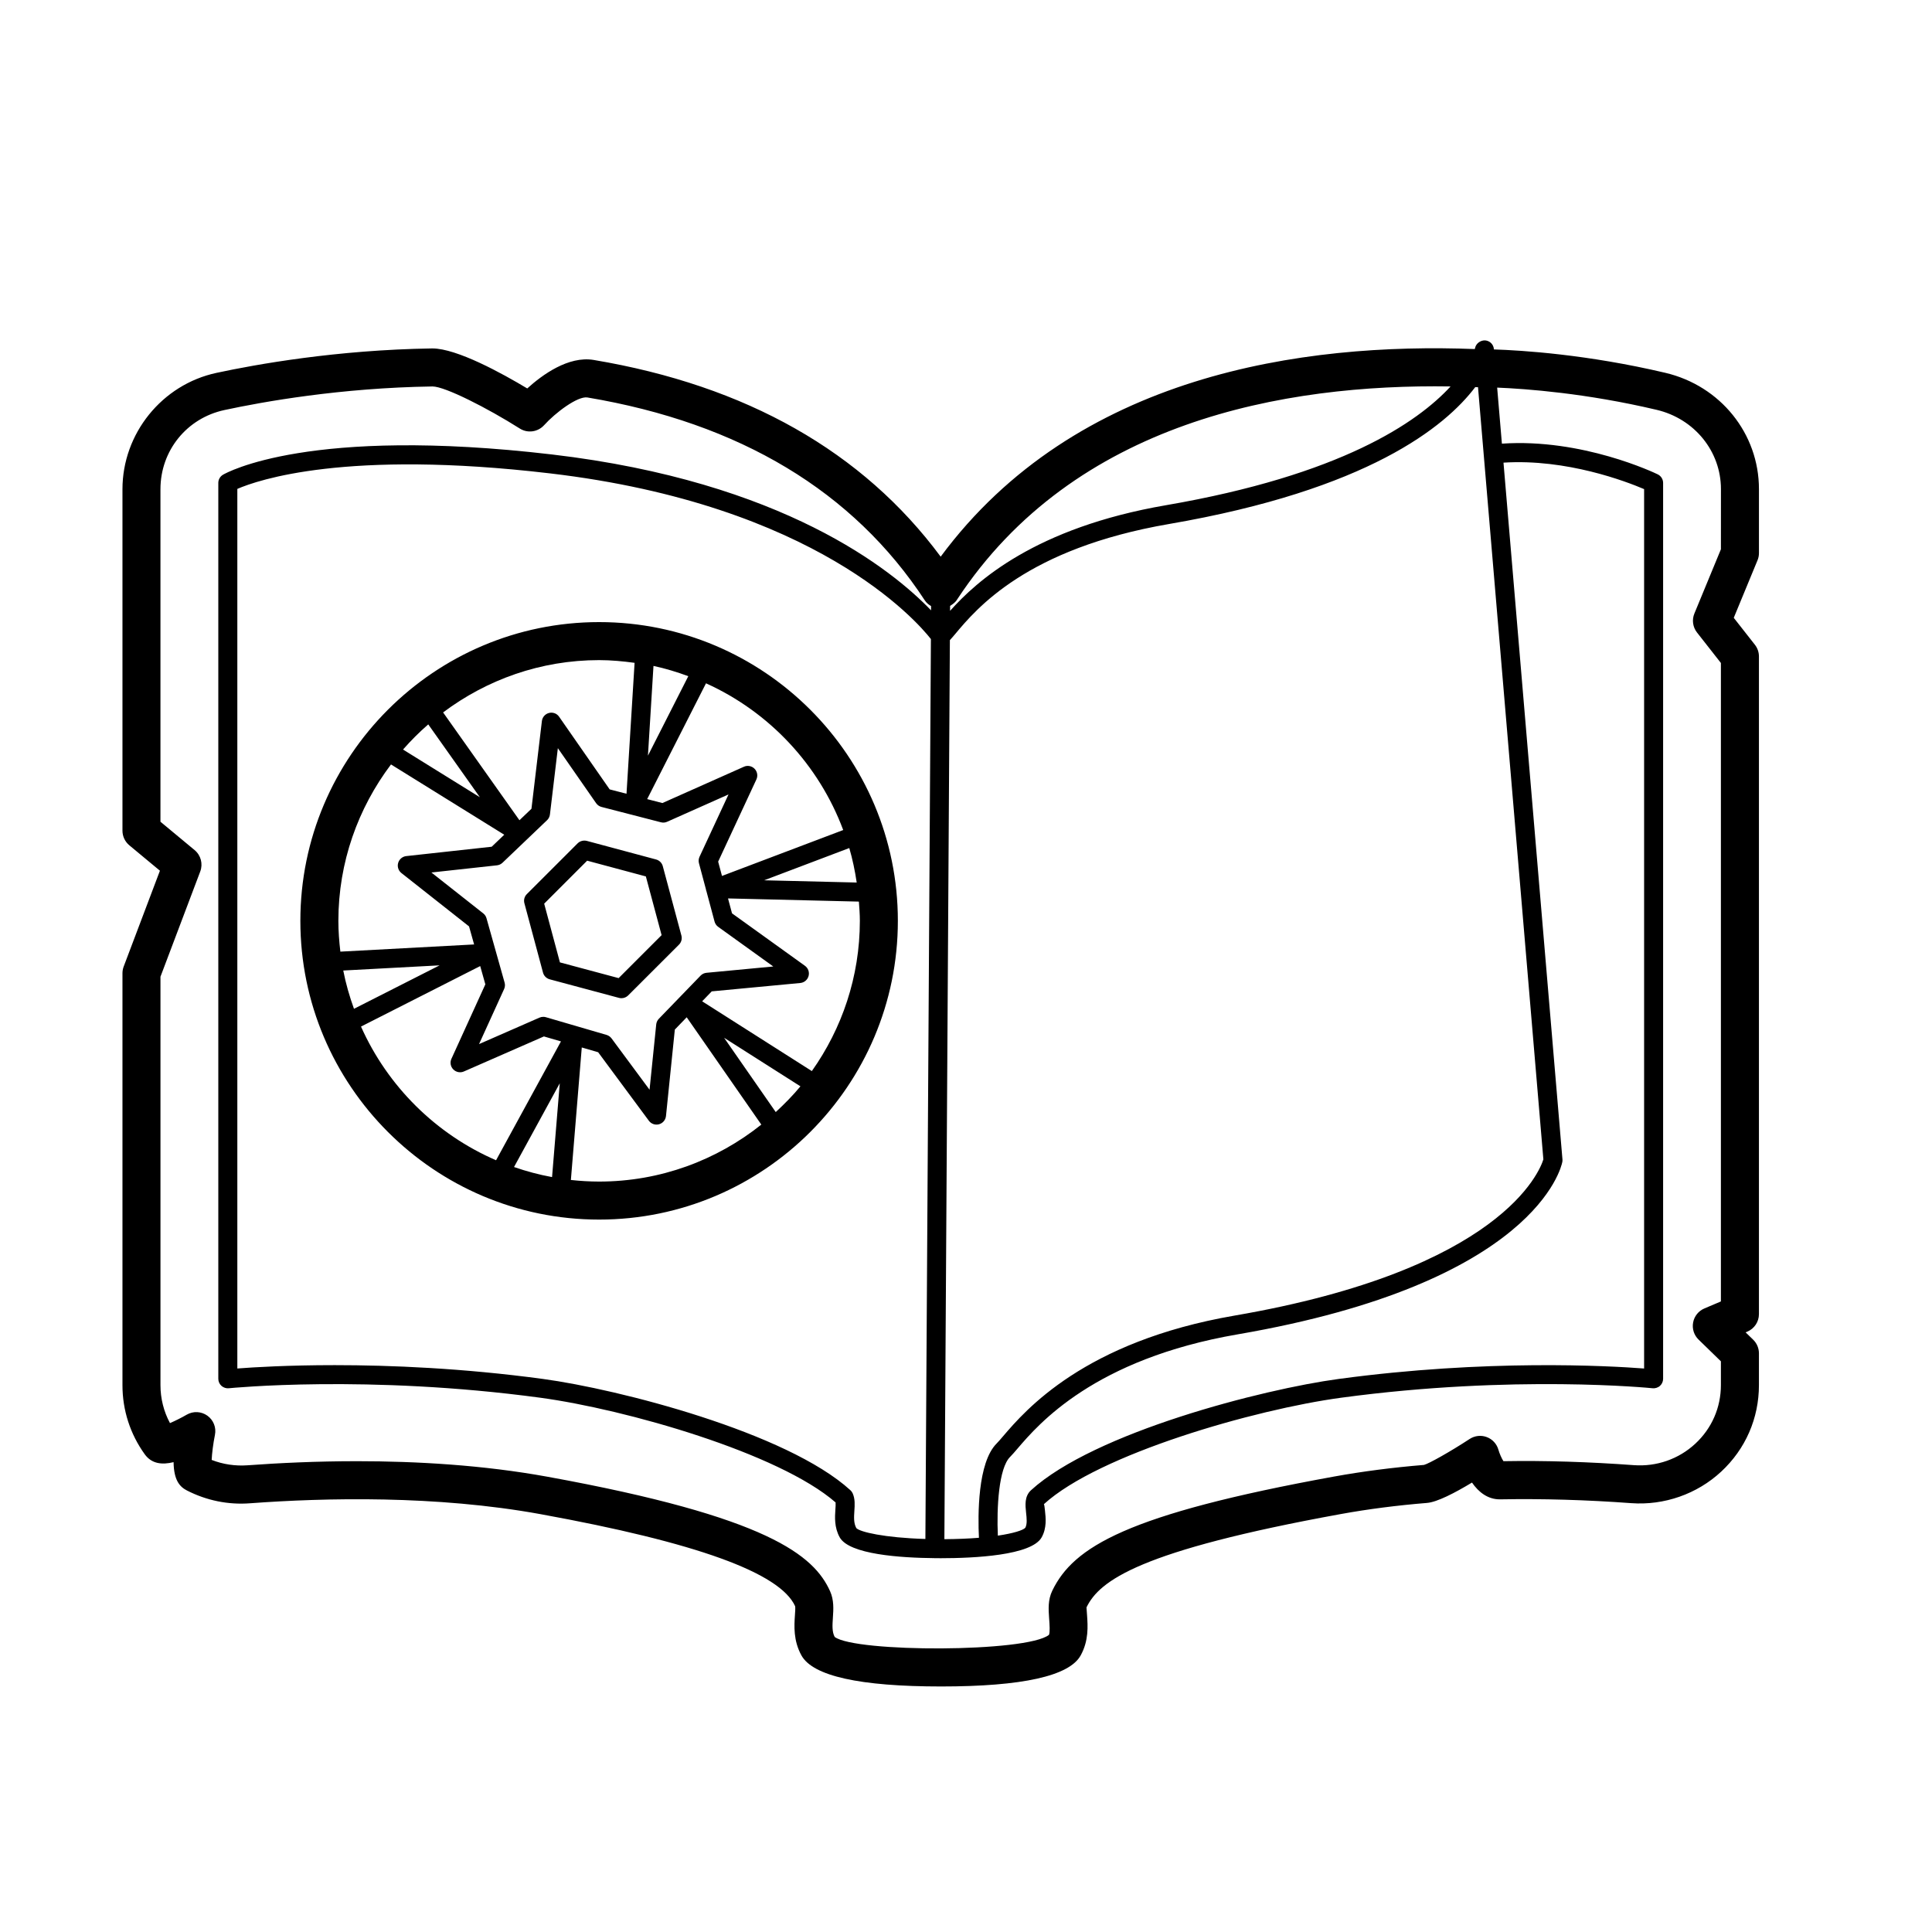 <?xml version="1.0" encoding="UTF-8"?>
<!-- Uploaded to: ICON Repo, www.svgrepo.com, Generator: ICON Repo Mixer Tools -->
<svg fill="#000000" width="800px" height="800px" version="1.1" viewBox="144 144 512 512" xmlns="http://www.w3.org/2000/svg">
 <path d="m610.14 290.56v-16.945c0-14.695-10.195-27.363-24.797-30.812-20.715-4.883-38.055-5.965-45.441-6.199l-0.008-0.109c-0.109-1.246-1.102-2.211-2.352-2.289-1.16-0.039-2.363 0.777-2.629 1.992-0.004 0.016-0.039 0.148-0.086 0.305-45.512-1.75-105.73 6.676-141.54 55.02-20.625-27.824-51.523-45.348-91.957-52.133-6.699-1.113-13.637 3.949-17.605 7.551-6.66-4-18.648-10.602-25.141-10.602h-0.148c-25.207 0.379-46.582 4.219-57.078 6.477-14.426 3.102-24.906 16.07-24.906 30.84v90.48c0 1.5 0.668 2.918 1.82 3.879l8.109 6.731-9.605 25.398c-0.215 0.57-0.324 1.172-0.324 1.781v109.16c0 6.629 2.047 12.965 5.922 18.336 1.82 2.496 4.535 2.82 7.625 2.062 0.07 4.856 1.672 6.547 3.531 7.504 5.164 2.648 10.934 3.852 16.797 3.391 19.828-1.465 49.277-2.144 76.898 2.883 41.398 7.527 63.496 15.566 67.492 24.395 0.09 0.375 0.012 1.516-0.051 2.348-0.195 2.848-0.453 6.75 1.723 10.695 3.012 5.461 15.457 8.23 37 8.23 21.539 0 33.988-2.769 37-8.23 2.164-3.922 1.891-7.805 1.691-10.637-0.059-0.828-0.137-1.953-0.148-2.09 3.445-7.109 13.992-15.027 67.434-24.742 7.164-1.301 14.84-2.293 22.809-2.941 2.668-0.215 7.371-2.652 11.918-5.398 1.77 2.578 4.223 4.449 7.352 4.449h0.137c11.18-0.203 22.82 0.137 34.695 1.008 8.738 0.641 17.457-2.402 23.863-8.359 6.445-5.988 9.996-14.129 9.996-22.934v-8.41c0-1.363-0.551-2.66-1.523-3.609l-2.008-1.949 0.453-0.191c1.871-0.789 3.078-2.617 3.078-4.641v-174.29c0-1.125-0.375-2.223-1.074-3.109l-5.598-7.133 6.289-15.227c0.262-0.621 0.387-1.273 0.387-1.934zm-194.22 254.3c0.168 1.484 0.336 3.027-0.207 4.019-0.59 0.648-3.078 1.461-7.273 2.082-0.336-7.414 0.234-17.879 3.246-20.867 0.512-0.508 1.16-1.254 1.969-2.203 5.551-6.488 20.309-23.73 58.359-30.277 78.898-13.574 85.766-44.359 86.012-45.664 0.051-0.23 0.059-0.461 0.039-0.695l-15.625-184.65c16.766-1.066 32.551 5.004 37.266 7.016v233.05c-9.445-0.723-41.871-2.523-80.945 2.766-20.133 2.715-64.719 14.156-81.535 29.492-1.773 1.625-1.508 4.016-1.305 5.938zm137.09-93.613c-0.926 3.016-10.98 29.211-81.84 41.398-39.852 6.863-55.469 25.105-61.344 31.977-0.699 0.812-1.25 1.461-1.684 1.898-5.098 5.047-5 19.098-4.715 25.008-2.648 0.219-5.742 0.344-9.156 0.371l1.457-238.26c0.422-0.473 0.816-0.898 1.379-1.578 5.676-6.793 18.973-22.707 56.727-29.199 52.645-9.062 73.172-25.758 81.117-36.27 0.242 0.008 0.496 0.012 0.738 0.02zm-182.07 97.723c-0.738-1.344-0.629-2.906-0.523-4.57 0.109-1.559 0.215-3.172-0.453-4.66-0.137-0.309-0.344-0.59-0.602-0.82-16.816-15.336-61.391-26.773-81.523-29.492-21.207-2.867-40.453-3.652-55.133-3.652-12.367 0-21.492 0.555-25.809 0.887v-233.1c5.391-2.344 28.84-10.477 82.832-4.117 70.469 8.293 97.195 39.102 100.97 43.906l-1.461 238.49c-10.914-0.32-17.355-1.863-18.297-2.875zm157.48-302.56c-8.781 9.551-29.086 23.504-75.426 31.477-34.652 5.961-50.18 20.125-57.215 27.992l0.008-1.32c0.75-0.453 1.453-0.977 1.875-1.711 31.098-47.262 86.672-57.125 130.76-56.438zm71.641 43.152-7.027 17.02c-0.699 1.676-0.434 3.602 0.688 5.031l6.336 8.082v169.2l-4.367 1.852c-1.555 0.656-2.688 2.051-2.992 3.711-0.316 1.656 0.227 3.367 1.438 4.543l5.922 5.762v6.277c0 5.969-2.41 11.492-6.781 15.551-4.43 4.113-10.301 6.121-16.266 5.691-11.828-0.867-23.469-1.25-34.586-1.055-0.453-0.695-1.035-1.984-1.328-3.027-0.434-1.543-1.586-2.801-3.09-3.359-1.496-0.57-3.18-0.379-4.527 0.496-5.086 3.34-10.855 6.574-12.121 6.883-8.305 0.684-16.316 1.719-23.805 3.078-55.055 10.008-69.078 18.672-74.688 30.25-1.18 2.422-1.004 4.965-0.848 7.207 0.148 2.008 0.266 3.742-0.031 4.496-5.875 4.695-51.324 4.695-56.785 0.555-0.73-1.34-0.613-3.102-0.477-5.137 0.148-2.164 0.316-4.625-0.746-6.981-4.269-9.461-16.316-19.691-74.941-30.348-17.012-3.094-34.605-4.109-50.383-4.109-10.812 0-20.762 0.477-29.078 1.086-3.246 0.23-6.496-0.254-9.484-1.426 0.07-1.676 0.402-4.336 0.867-6.641 0.395-1.945-0.395-3.93-2.008-5.086-1.625-1.156-3.75-1.25-5.461-0.266-1.445 0.84-3.141 1.676-4.449 2.234-1.652-3.074-2.519-6.5-2.519-10.055v-108.24l10.547-27.898c0.758-2.012 0.156-4.285-1.496-5.656l-9.055-7.519v-88.113c0-10.215 6.965-18.844 16.953-20.988 10.125-2.18 30.762-5.891 55.113-6.25h0.039c3.305 0 14.594 5.746 23.125 11.148 2.047 1.305 4.762 0.949 6.434-0.875 3.039-3.359 8.875-7.738 11.465-7.359 40.422 6.785 70.504 24.879 89.438 53.785 0.43 0.656 1.016 1.129 1.656 1.504l-0.008 1.129c-10.289-10.715-39.172-34.102-100.42-41.305-64.344-7.562-86.309 4.84-87.223 5.367-0.766 0.453-1.238 1.277-1.238 2.168v237.42c0 0.715 0.305 1.391 0.836 1.871 0.531 0.477 1.289 0.707 1.938 0.633 0.363-0.031 36.801-3.672 82.539 2.508 22.68 3.066 63.25 14.656 78.277 27.754 0.039 0.488-0.012 1.27-0.059 1.883-0.129 1.988-0.316 4.707 1.141 7.352 2.504 4.551 16.152 5.441 25.137 5.527 0.023 0 0.035 0.023 0.055 0.023h0.02c0.02 0 0.031-0.023 0.055-0.023 0.496 0.004 1.039 0.016 1.5 0.016 8.855 0 24.109-0.719 26.766-5.543 1.379-2.488 1.082-5.156 0.867-7.098-0.07-0.664-0.176-1.656-0.297-1.668 14.562-13.289 55.844-25.121 78.801-28.223 45.758-6.188 82.176-2.547 82.539-2.508 0.621 0.074 1.418-0.156 1.938-0.633 0.531-0.477 0.836-1.156 0.836-1.871v-237.42c0-0.965-0.551-1.844-1.426-2.269-0.809-0.395-20.035-9.59-41.297-8.137l-1.258-14.852c7.652 0.312 23.621 1.484 42.262 5.887 10.035 2.367 17.043 11.008 17.043 21.004zm-297.29 19.301c-43.66 0-79.172 35.512-79.172 79.168s35.512 79.172 79.172 79.172 79.172-35.52 79.172-79.172c0.004-43.656-35.512-79.168-79.172-79.168zm64.688 55.105-32.125 12.164-1.016-3.789 10.137-21.789c0.441-0.953 0.246-2.082-0.492-2.828-0.727-0.746-1.871-0.969-2.812-0.535l-21.609 9.625-4.035-1.043 15.59-30.688c16.738 7.555 29.902 21.578 36.363 38.883zm3.578 13.91-24.527-0.594 22.562-8.543c0.867 2.969 1.504 6.023 1.965 9.137zm-52.43 36.102c-0.395 0.41-0.641 0.934-0.699 1.496l-1.77 17.312-10.078-13.613c-0.336-0.441-0.797-0.762-1.32-0.914l-16.059-4.688c-0.234-0.07-0.473-0.102-0.707-0.102-0.344 0-0.688 0.07-1.012 0.211l-16.008 7.012 6.641-14.582c0.246-0.543 0.297-1.152 0.129-1.727l-4.793-17.031c-0.137-0.512-0.441-0.965-0.855-1.293l-13.746-10.84 17.379-1.902c0.551-0.059 1.062-0.301 1.465-0.684l11.809-11.277c0.422-0.402 0.688-0.941 0.758-1.52l2.098-17.566 10.137 14.574c0.344 0.496 0.855 0.852 1.438 1.004l15.734 4.062c0.57 0.148 1.141 0.098 1.652-0.137l16.266-7.242-7.684 16.52c-0.246 0.535-0.305 1.141-0.148 1.711l1.887 7.059c0.004 0.035-0.023 0.066-0.02 0.102 0.012 0.059 0.07 0.094 0.086 0.152l2.18 8.148c0.148 0.566 0.492 1.059 0.965 1.398l14.602 10.504-17.703 1.672c-0.602 0.059-1.16 0.324-1.574 0.758zm-1.426-93.504c3.172 0.676 6.234 1.621 9.227 2.719l-10.695 21.055zm-5.008-0.82-2.141 34.695-4.465-1.156-13.391-19.246c-0.59-0.867-1.645-1.266-2.676-1.008-1.012 0.254-1.77 1.105-1.891 2.144l-2.766 23.246-3.184 3.039-20.23-28.57c11.543-8.664 25.832-13.863 41.344-13.863 3.195 0.004 6.316 0.297 9.398 0.719zm-54.68 16.312 13.672 19.301-20.355-12.633c2.074-2.371 4.305-4.598 6.684-6.668zm-9.875 10.617 30.016 18.629-3.332 3.18-22.641 2.481c-1.012 0.113-1.859 0.828-2.144 1.812-0.285 0.984 0.059 2.035 0.855 2.672l17.93 14.145 1.344 4.785-35.445 1.906c-0.316-2.684-0.527-5.398-0.527-8.164 0.004-15.559 5.234-29.883 13.945-41.445zm-12.648 54.613 25.531-1.371-22.691 11.516c-1.184-3.285-2.164-6.656-2.84-10.145zm4.699 14.855 31.59-16.035 1.363 4.844-8.992 19.738c-0.434 0.949-0.234 2.066 0.5 2.809 0.738 0.746 1.859 0.965 2.805 0.543l21.207-9.285 4.519 1.316-17.199 31.496c-15.926-6.887-28.734-19.598-35.793-35.426zm50.633 39.887c-3.461-0.633-6.816-1.535-10.078-2.668l12.121-22.191zm4.988 0.766 2.887-35.117 4.34 1.266 13.441 18.156c0.48 0.648 1.238 1.02 2.027 1.02 0.227 0 0.441-0.031 0.668-0.09 1.004-0.277 1.73-1.141 1.84-2.176l2.344-22.914 3.148-3.262 19.773 28.441c-11.812 9.422-26.738 15.098-42.988 15.098-2.527 0-5.019-0.156-7.481-0.422zm54.293-17.996-13.688-19.688 20.23 12.867c-2.008 2.434-4.231 4.68-6.543 6.82zm9.566-10.863-29.07-18.492 2.539-2.633 23.469-2.219c1.043-0.098 1.918-0.836 2.195-1.852 0.277-1.012-0.109-2.09-0.965-2.707l-19.324-13.898-1.059-3.953 34.68 0.84c0.125 1.688 0.258 3.375 0.258 5.098-0.004 14.828-4.742 28.547-12.723 39.816zm-39.5-54.297c-0.227-0.867-0.906-1.543-1.781-1.781l-18.363-4.926c-0.867-0.211-1.789 0.02-2.43 0.656l-13.453 13.445c-0.641 0.633-0.887 1.566-0.648 2.434l4.93 18.371c0.227 0.867 0.906 1.543 1.781 1.781l18.363 4.922c0.215 0.055 0.434 0.082 0.648 0.082 0.66 0 1.301-0.262 1.781-0.738l13.453-13.445c0.641-0.633 0.887-1.566 0.648-2.434zm-11.703 29.66-15.559-4.168-4.172-15.562 11.387-11.391 15.559 4.172 4.172 15.559z"/>
</svg>